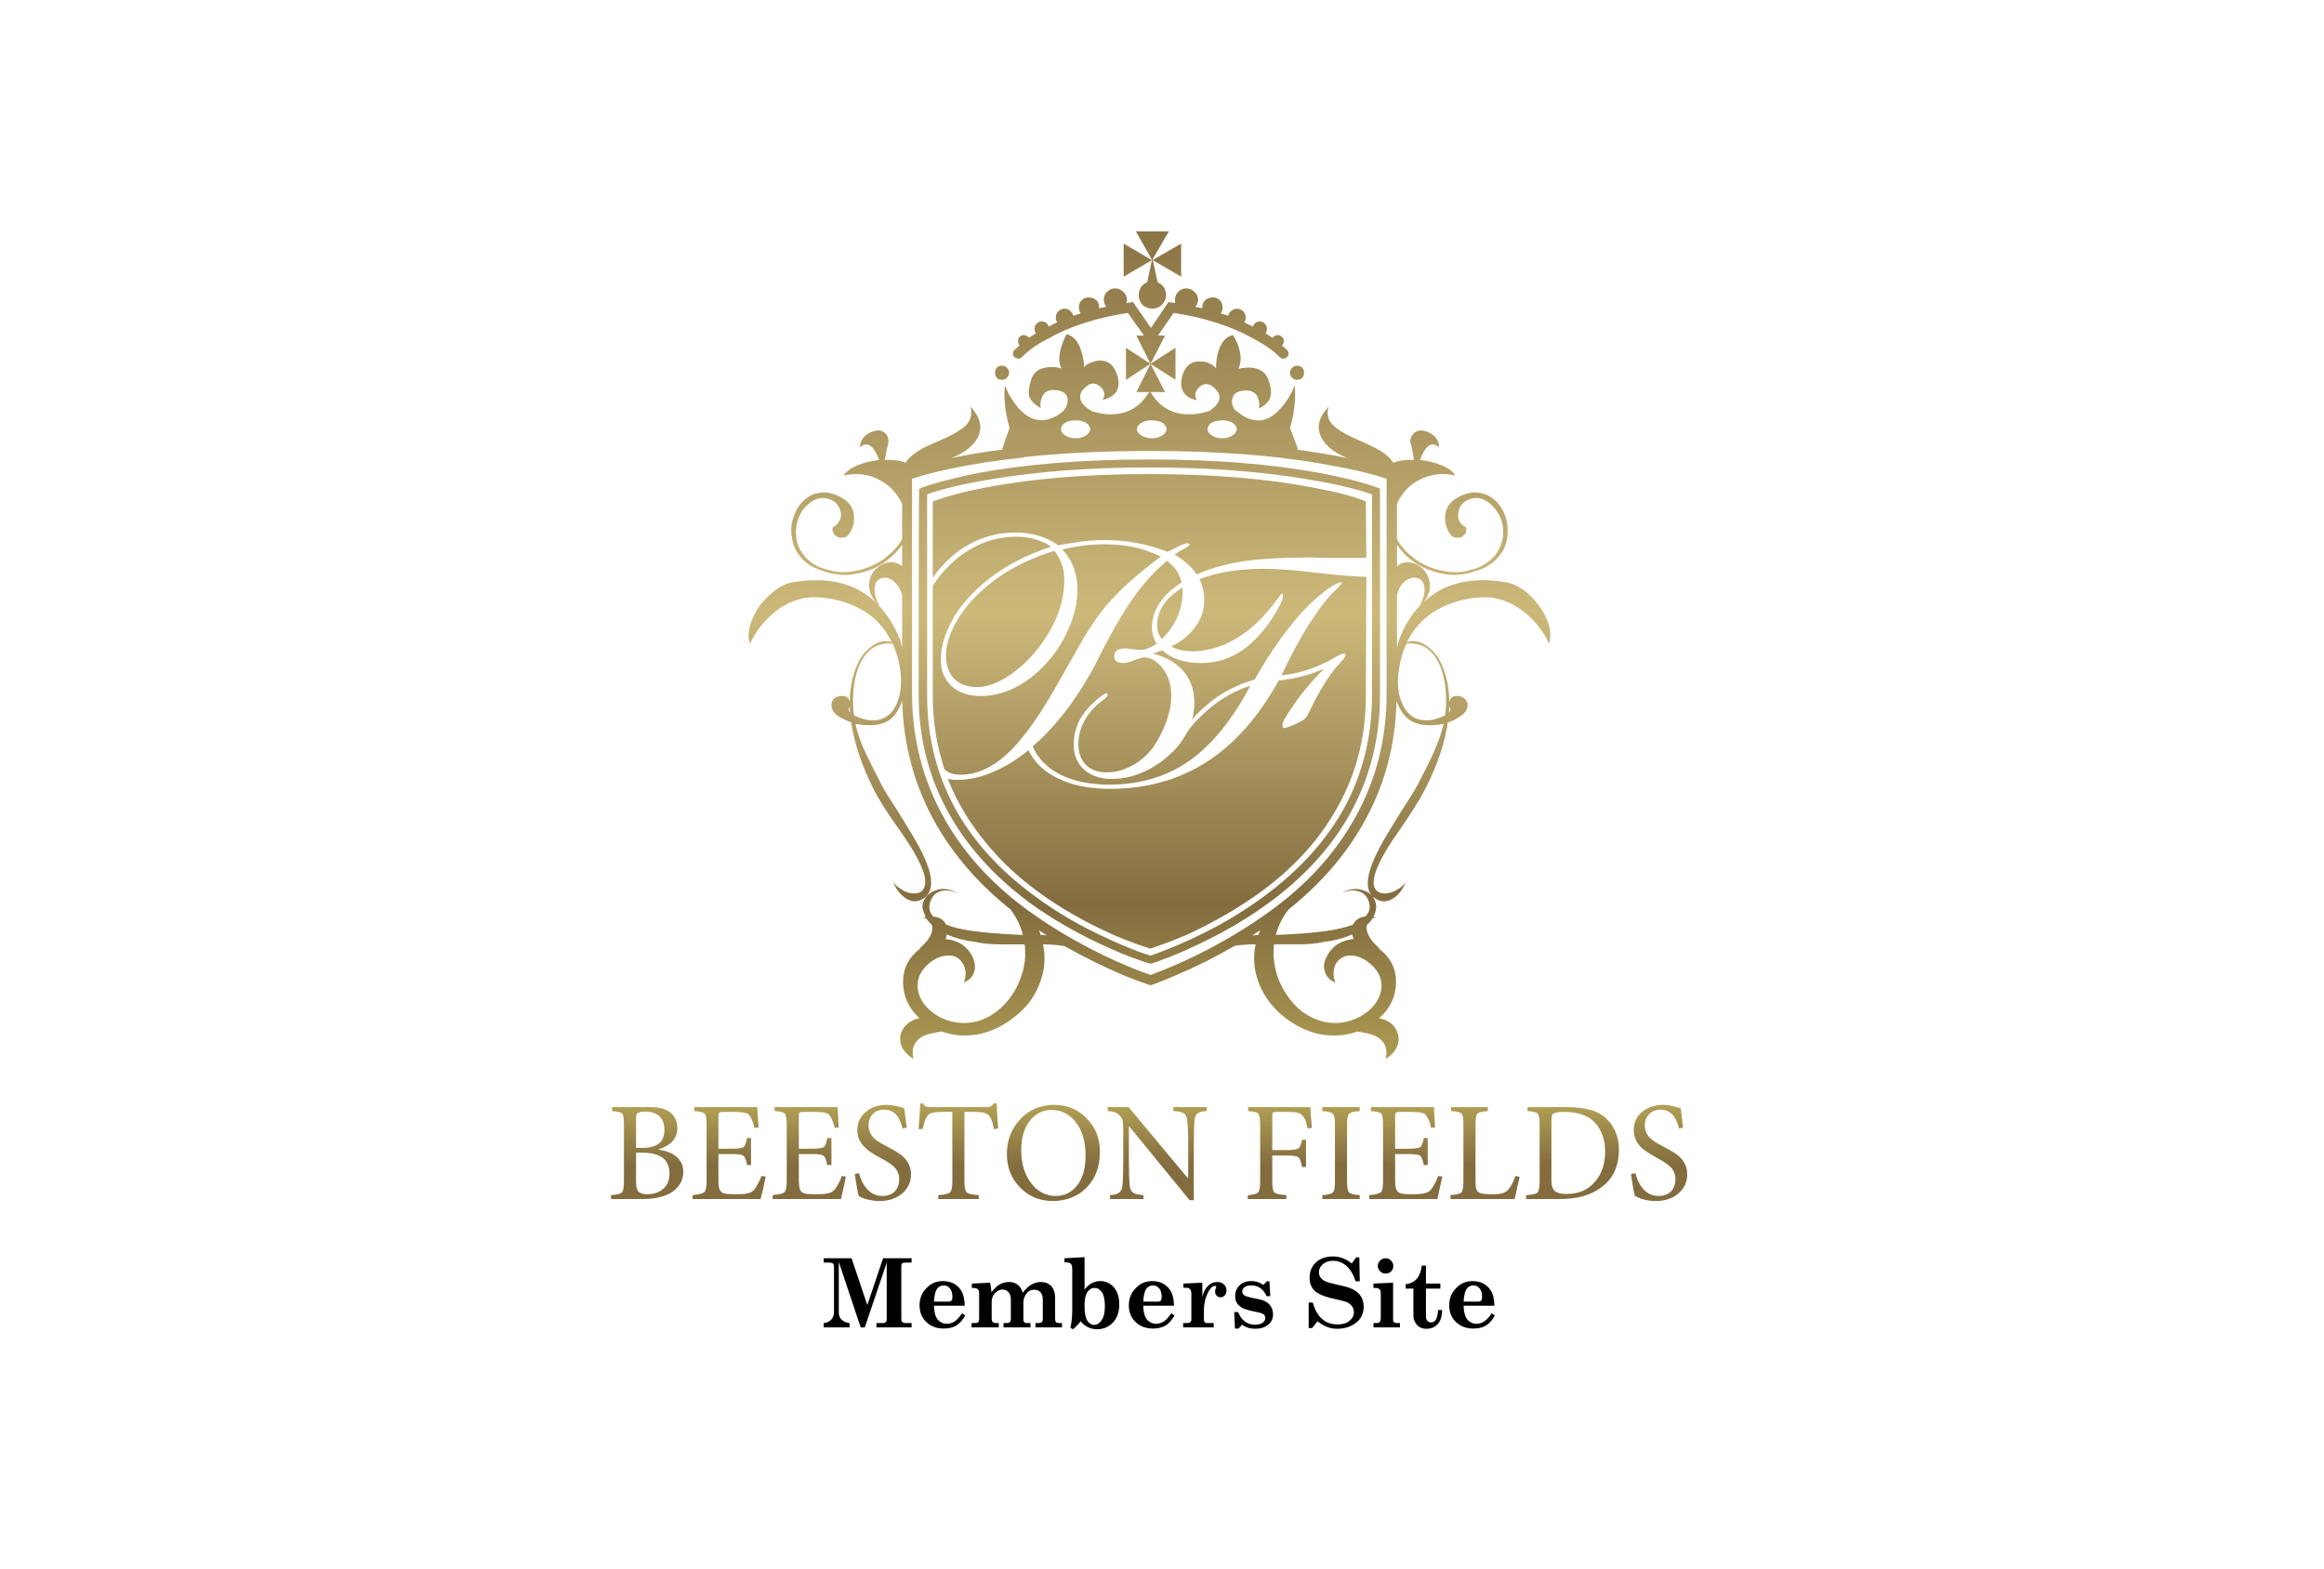 <?xml version="1.0" encoding="utf-8"?>
<!-- Generator: Adobe Illustrator 15.1.0, SVG Export Plug-In . SVG Version: 6.00 Build 0)  -->
<!DOCTYPE svg PUBLIC "-//W3C//DTD SVG 1.1//EN" "http://www.w3.org/Graphics/SVG/1.1/DTD/svg11.dtd">
<svg version="1.1" id="Layer_1" xmlns="http://www.w3.org/2000/svg" xmlns:xlink="http://www.w3.org/1999/xlink" x="0px" y="0px"
	 width="360px" height="243px" viewBox="0 0 360 243" enable-background="new 0 0 360 243" xml:space="preserve">
<symbol  id="Beeston_Fields" viewBox="0 -17.35 191.4 17.35">
	<g id="Layer_1_3_">
		
			<linearGradient id="SVGID_1_" gradientUnits="userSpaceOnUse" x1="16073.742" y1="-153.657" x2="16259.492" y2="-153.657" gradientTransform="matrix(5.383580e-006 1 -1 -0.001 -58.043 -16090.07)">
			<stop  offset="0.028" style="stop-color:#836D3F"/>
			<stop  offset="0.126" style="stop-color:#D2C464"/>
			<stop  offset="0.333" style="stop-color:#836D3F"/>
			<stop  offset="0.537" style="stop-color:#CCB97A"/>
			<stop  offset="0.831" style="stop-color:#836D3F"/>
		</linearGradient>
		<path fill-rule="evenodd" clip-rule="evenodd" fill="url(#SVGID_1_)" d="M188.75-0.45c0.433-0.1,0.933-0.233,1.5-0.4
			c0.1-0.767,0.233-1.917,0.4-3.45l-0.7-0.15c-0.267,1.034-0.6,1.784-1,2.25c-0.567,0.733-1.333,1.1-2.3,1.1
			c-0.333,0-0.65-0.05-0.95-0.15c-0.467-0.133-0.85-0.383-1.15-0.75c-0.466-0.5-0.7-1.117-0.7-1.85c0-0.867,0.283-1.6,0.85-2.2
			c0.233-0.233,0.566-0.5,1-0.8c0.367-0.233,0.816-0.483,1.35-0.75c1.4-0.733,2.367-1.333,2.9-1.8c0.966-0.9,1.45-1.967,1.45-3.2
			c0-1.367-0.517-2.5-1.55-3.4s-2.383-1.35-4.05-1.35c-0.033,0-0.066,0-0.1,0c-0.733,0-1.517,0.117-2.35,0.35
			c-0.267,0.1-0.517,0.2-0.75,0.3c-0.067,0.034-0.233,0.117-0.5,0.25c-0.133,0.333-0.333,1.4-0.6,3.2
			c-0.033,0.2-0.067,0.433-0.1,0.7l0.8,0.15c0.233-1.033,0.633-1.9,1.2-2.6c0.633-0.8,1.4-1.267,2.3-1.4
			c0.2-0.033,0.4-0.05,0.6-0.05c0.934,0,1.667,0.267,2.2,0.8s0.8,1.267,0.8,2.2c0,0.867-0.3,1.6-0.9,2.2
			c-0.467,0.433-1.25,0.95-2.35,1.55c-0.133,0.067-0.25,0.133-0.35,0.2c-1.1,0.633-1.883,1.15-2.35,1.55
			c-0.967,0.9-1.45,1.967-1.45,3.2c0,1.267,0.45,2.317,1.35,3.15c0.7,0.6,1.517,1,2.45,1.2c0.433,0.1,0.9,0.15,1.4,0.15
			S188.15-0.317,188.75-0.45z M178.65-5.05c0.4-0.967,0.6-2.017,0.6-3.15c0-1.466-0.267-2.783-0.8-3.95
			c-0.534-1.1-1.3-2.017-2.3-2.75c-0.933-0.7-2.033-1.233-3.3-1.6c-1.2-0.333-2.583-0.5-4.15-0.5h-5.95v0.7
			c1.1,0.066,1.767,0.216,2,0.45c0.267,0.267,0.4,0.934,0.4,2v10.1c0,1.067-0.117,1.717-0.35,1.95
			c-0.233,0.233-0.833,0.383-1.8,0.45v0.7h7.05c1.6,0,2.983-0.167,4.15-0.5c1.2-0.333,2.167-0.883,2.9-1.65
			C177.767-3.433,178.283-4.183,178.65-5.05z M173.85-2.5c-1.133,0.667-2.567,1-4.3,1c-1.033,0-1.683-0.1-1.95-0.3
			c-0.133-0.067-0.217-0.2-0.25-0.4c-0.067-0.2-0.1-0.55-0.1-1.05V-13.7c0-0.933,0.217-1.566,0.65-1.9c0.4-0.333,1.083-0.5,2.05-0.5
			c2.2,0,3.917,0.767,5.15,2.3c1.133,1.367,1.7,3.117,1.7,5.25c0,1.333-0.25,2.517-0.75,3.55C175.55-3.9,174.817-3.067,173.85-2.5z
			 M102.45-2.9c-0.067,0.566-0.267,0.95-0.6,1.15c-0.333,0.233-0.95,0.367-1.85,0.4v0.7h5.95v-0.7c-0.733-0.033-1.25-0.15-1.55-0.35
			c-0.333-0.233-0.533-0.617-0.6-1.15c-0.1-0.767-0.15-2.183-0.15-4.25v-10.1h-0.75L92.15-4.05H92.1v-6.3
			c0-1.8,0.05-3.217,0.15-4.25c0.067-0.633,0.283-1.066,0.65-1.3c0.3-0.2,0.9-0.333,1.8-0.4V-17h-5.95v0.7
			c0.733,0.033,1.25,0.167,1.55,0.4c0.367,0.233,0.583,0.65,0.65,1.25c0.1,1,0.15,2.433,0.15,4.3v5.55c0,0.9-0.033,1.466-0.1,1.7
			c-0.033,0.267-0.167,0.533-0.4,0.8c-0.267,0.333-0.567,0.566-0.9,0.7c-0.3,0.133-0.75,0.217-1.35,0.25v0.7h3.7l10.5-12.6h0.1v6.15
			C102.65-5.1,102.583-3.7,102.45-2.9z M124.65-4.35l-0.75-0.1c-0.133,0.534-0.233,0.934-0.3,1.2c-0.1,0.3-0.233,0.567-0.4,0.8
			c-0.233,0.367-0.534,0.617-0.9,0.75s-1.017,0.2-1.95,0.2h-1.95c-0.367,0-0.6-0.05-0.7-0.15c-0.067-0.067-0.1-0.283-0.1-0.65v-6
			h2.6c1.1,0,1.8,0.117,2.1,0.35c0.233,0.167,0.434,0.667,0.6,1.5h0.7v-4.85h-0.7c-0.167,0.9-0.367,1.466-0.6,1.7
			c-0.3,0.233-1,0.35-2.1,0.35h-2.6v-4.55c0-1.1,0.117-1.767,0.35-2c0.267-0.267,0.983-0.434,2.15-0.5V-17h-6.85v0.7
			c1,0.066,1.617,0.233,1.85,0.5c0.233,0.233,0.35,0.9,0.35,2v10c0,1.066-0.117,1.733-0.35,2c-0.2,0.233-0.8,0.383-1.8,0.45v0.7
			h11.1C124.4-1.317,124.483-2.55,124.65-4.35z M133.15-0.65v-0.7c-1.033-0.066-1.667-0.233-1.9-0.5
			c-0.233-0.233-0.35-0.883-0.35-1.95v-10.05c0-1.066,0.117-1.717,0.35-1.95c0.233-0.267,0.867-0.434,1.9-0.5V-17h-6.65v0.7
			c1.033,0.066,1.667,0.233,1.9,0.5c0.233,0.233,0.35,0.883,0.35,1.95V-3.8c0,1.066-0.117,1.716-0.35,1.95
			c-0.233,0.267-0.867,0.434-1.9,0.5v0.7H133.15z M146.35-0.65c0-0.233,0.033-0.75,0.1-1.55l0.1-2.05l-0.7-0.1
			c-0.1,0.5-0.217,0.917-0.35,1.25c-0.133,0.3-0.283,0.583-0.45,0.85c-0.167,0.3-0.466,0.5-0.9,0.6c-0.4,0.1-1.05,0.15-1.95,0.15
			h-1.9c-0.4,0-0.633-0.05-0.7-0.15c-0.1-0.067-0.15-0.283-0.15-0.65v-5.75h2.35c1.133,0,1.85,0.1,2.15,0.3
			c0.233,0.2,0.433,0.733,0.6,1.6h0.7v-4.8h-0.7c-0.167,0.9-0.383,1.45-0.65,1.65c-0.267,0.2-0.95,0.3-2.05,0.3h-2.4v-4.75
			c0-0.6,0.05-1.05,0.15-1.35c0.1-0.333,0.25-0.566,0.45-0.7c0.233-0.167,0.583-0.267,1.05-0.3c0.267-0.033,0.8-0.05,1.6-0.05
			c0.933,0,1.617,0.066,2.05,0.2c0.467,0.1,0.833,0.317,1.1,0.65c0.2,0.267,0.417,0.617,0.65,1.05c0.233,0.4,0.433,0.85,0.6,1.35
			l0.75-0.1c-0.1-0.5-0.25-1.167-0.45-2c-0.2-0.967-0.35-1.633-0.45-2h-12.1v0.7c1.133,0.1,1.833,0.283,2.1,0.55
			c0.233,0.233,0.35,0.867,0.35,1.9v10c0,1.1-0.1,1.783-0.3,2.05c-0.233,0.233-0.85,0.383-1.85,0.45v0.7H146.35z M154.1-1.8
			c-0.233-0.233-0.35-0.883-0.35-1.95v-9.95c0-0.667,0.033-1.15,0.1-1.45c0.1-0.3,0.25-0.517,0.45-0.65
			c0.233-0.133,0.567-0.233,1-0.3c0.367-0.033,0.85-0.05,1.45-0.05c0.733,0,1.3,0.05,1.7,0.15c0.466,0.133,0.833,0.35,1.1,0.65
			c0.5,0.567,0.934,1.383,1.3,2.45l0.75-0.15c-0.1-0.434-0.25-1.083-0.45-1.95c-0.2-0.967-0.35-1.633-0.45-2h-11.4v0.7
			c1.067,0.066,1.717,0.233,1.95,0.5c0.233,0.267,0.35,0.933,0.35,2v10.05c0,1.067-0.117,1.717-0.35,1.95
			c-0.2,0.233-0.817,0.383-1.85,0.45v0.7h6.55v-0.7C154.95-1.417,154.333-1.567,154.1-1.8z M82.6-3.25c-1.1,1.4-2.533,2.1-4.3,2.1
			c-1.466,0-2.7-0.6-3.7-1.8c-1.1-1.3-1.65-3.083-1.65-5.35c0-2.367,0.583-4.317,1.75-5.85c1.167-1.533,2.633-2.3,4.4-2.3
			c1.5,0,2.733,0.583,3.7,1.75c1.067,1.3,1.6,3.1,1.6,5.4C84.4-6.733,83.8-4.717,82.6-3.25z M86.95-8.6
			c0-2.667-0.817-4.816-2.45-6.45c-1.567-1.534-3.55-2.3-5.95-2.3c-2.267,0-4.183,0.783-5.75,2.35c-1.6,1.6-2.4,3.6-2.4,6
			c0,2.367,0.75,4.383,2.25,6.05c1.6,1.8,3.667,2.7,6.2,2.7c2.233,0,4.117-0.767,5.65-2.3C86.133-4.15,86.95-6.167,86.95-8.6z
			 M26-0.65c0-0.233,0.033-0.75,0.1-1.55l0.15-2.05l-0.75-0.1c-0.1,0.5-0.217,0.917-0.35,1.25c-0.133,0.3-0.283,0.583-0.45,0.85
			c-0.167,0.3-0.467,0.5-0.9,0.6c-0.4,0.1-1.05,0.15-1.95,0.15h-1.9c-0.4,0-0.633-0.05-0.7-0.15c-0.1-0.067-0.15-0.283-0.15-0.65
			v-5.75h2.4c1.1,0,1.8,0.1,2.1,0.3c0.233,0.2,0.433,0.733,0.6,1.6h0.7v-4.8h-0.7c-0.167,0.9-0.383,1.45-0.65,1.65
			C23.283-9.1,22.6-9,21.5-9h-2.4v-4.75c0-0.6,0.05-1.05,0.15-1.35c0.1-0.333,0.25-0.566,0.45-0.7c0.233-0.167,0.583-0.267,1.05-0.3
			c0.267-0.033,0.8-0.05,1.6-0.05c0.933,0,1.617,0.066,2.05,0.2c0.467,0.1,0.833,0.317,1.1,0.65c0.2,0.267,0.417,0.617,0.65,1.05
			c0.233,0.4,0.434,0.85,0.6,1.35L27.5-13c-0.1-0.533-0.233-1.2-0.4-2c-0.233-0.967-0.4-1.633-0.5-2H14.5v0.7
			c1.133,0.1,1.833,0.283,2.1,0.55c0.267,0.233,0.4,0.867,0.4,1.9v10c0,1.1-0.117,1.783-0.35,2.05
			c-0.233,0.233-0.85,0.383-1.85,0.45v0.7H26z M41.05-12.9l0.7-0.1c-0.067-0.5-0.2-1.167-0.4-2c-0.2-0.967-0.35-1.633-0.45-2H28.75
			v0.7c1.167,0.1,1.867,0.283,2.1,0.55c0.267,0.233,0.4,0.867,0.4,1.9v10c0,1.1-0.117,1.783-0.35,2.05
			c-0.2,0.233-0.8,0.383-1.8,0.45v0.7h11.2c0-0.267,0.034-0.783,0.1-1.55c0-0.466,0.033-1.15,0.1-2.05l-0.7-0.1
			c-0.133,0.5-0.267,0.917-0.4,1.25c-0.1,0.3-0.25,0.583-0.45,0.85c-0.167,0.3-0.45,0.5-0.85,0.6S37.05-1.5,36.15-1.5H34.2
			c-0.367,0-0.6-0.05-0.7-0.15c-0.067-0.067-0.1-0.283-0.1-0.65v-5.75h2.35c1.133,0,1.833,0.1,2.1,0.3s0.467,0.733,0.6,1.6h0.75
			v-4.8h-0.75c-0.167,0.9-0.383,1.45-0.65,1.65c-0.267,0.2-0.933,0.3-2,0.3h-2.4v-4.75c0-0.6,0.05-1.05,0.15-1.35
			c0.067-0.333,0.217-0.566,0.45-0.7c0.2-0.167,0.533-0.267,1-0.3c0.3-0.033,0.833-0.05,1.6-0.05c0.967,0,1.667,0.066,2.1,0.2
			c0.433,0.1,0.8,0.317,1.1,0.65c0.2,0.267,0.417,0.617,0.65,1.05C40.683-13.85,40.883-13.4,41.05-12.9z M52.6-4.3l-0.75-0.15
			c-0.267,1.034-0.583,1.784-0.95,2.25c-0.566,0.733-1.333,1.1-2.3,1.1c-0.934,0-1.65-0.3-2.15-0.9c-0.434-0.5-0.65-1.117-0.65-1.85
			c0-0.867,0.284-1.6,0.85-2.2C47.083-6.517,47.867-7.033,49-7.6c1.4-0.733,2.367-1.333,2.9-1.8c0.967-0.9,1.45-1.967,1.45-3.2
			c0-1.367-0.517-2.5-1.55-3.4c-1.066-0.9-2.417-1.35-4.05-1.35c-0.767,0-1.583,0.117-2.45,0.35c-0.267,0.1-0.533,0.2-0.8,0.3
			c-0.033,0.034-0.183,0.117-0.45,0.25c-0.133,0.367-0.367,1.667-0.7,3.9l0.75,0.15c0.267-1.033,0.683-1.9,1.25-2.6
			c0.767-0.967,1.733-1.45,2.9-1.45c0.933,0,1.667,0.267,2.2,0.8c0.533,0.533,0.8,1.267,0.8,2.2c0,0.867-0.317,1.6-0.95,2.2
			c-0.433,0.433-1.216,0.95-2.35,1.55c-1.3,0.7-2.184,1.284-2.65,1.75c-1,0.9-1.5,1.967-1.5,3.2c0,1.267,0.467,2.317,1.4,3.15
			c0.966,0.9,2.233,1.35,3.8,1.35c0.9,0,1.95-0.2,3.15-0.6C52.183-1.117,52.333-2.267,52.6-4.3z M68.1-4.55
			c-0.2,1.066-0.45,1.816-0.75,2.25C67.117-2,66.833-1.8,66.5-1.7c-0.367,0.133-1,0.2-1.9,0.2h-1.75v-12.4c0-1,0.133-1.633,0.4-1.9
			c0.267-0.267,0.983-0.434,2.15-0.5V-17h-7.2v0.7c1.133,0.066,1.833,0.233,2.1,0.5c0.267,0.267,0.4,0.9,0.4,1.9v12.4h-1.55
			c-1,0-1.717-0.067-2.15-0.2c-0.333-0.1-0.6-0.3-0.8-0.6c-0.133-0.167-0.267-0.45-0.4-0.85c-0.066-0.267-0.2-0.733-0.4-1.4h-0.7
			C54.867-2.617,54.967-1.1,55,0h0.5c0.167-0.3,0.35-0.483,0.55-0.55c0.167-0.067,0.434-0.1,0.8-0.1h9.95
			c0.333,0,0.583,0.05,0.75,0.15c0.133,0.067,0.3,0.233,0.5,0.5h0.55c0.033-1.433,0.117-2.917,0.25-4.45L68.1-4.55z M11.8-4.35
			c0-1.066-0.383-1.95-1.15-2.65c-0.566-0.5-1.3-0.883-2.2-1.15V-8.2c1.333-0.2,2.367-0.6,3.1-1.2c0.867-0.667,1.3-1.6,1.3-2.8
			c0-0.833-0.217-1.566-0.65-2.2c-0.4-0.633-0.983-1.167-1.75-1.6c-1.233-0.667-2.867-1-4.9-1H0v0.7
			c1.067,0.066,1.717,0.233,1.95,0.5c0.233,0.233,0.35,0.867,0.35,1.9v10.15C2.3-2.683,2.2-2.033,2-1.8
			C1.8-1.567,1.2-1.417,0.2-1.35v0.7h6.45c0.9,0,1.667-0.067,2.3-0.2C9.517-0.983,10-1.2,10.4-1.5c0.434-0.3,0.783-0.717,1.05-1.25
			C11.683-3.25,11.8-3.783,11.8-4.35z M5.3-1.5C5.067-1.567,4.883-1.633,4.75-1.7C4.617-1.767,4.533-1.9,4.5-2.1
			C4.467-2.267,4.45-2.55,4.45-2.95V-7.9H5.6c1.367,0,2.367,0.283,3,0.85c0.6,0.5,0.9,1.3,0.9,2.4c0,0.933-0.25,1.683-0.75,2.25
			c-0.6,0.633-1.467,0.95-2.6,0.95C5.85-1.45,5.567-1.467,5.3-1.5z M4.45-8.75v-5.1c0-0.9,0.133-1.5,0.4-1.8
			c0.3-0.333,0.85-0.5,1.65-0.5c1.133,0.033,2.033,0.333,2.7,0.9c0.8,0.633,1.2,1.567,1.2,2.8c0,2.467-1.617,3.7-4.85,3.7H4.45z"/>
	</g>
</symbol>
<symbol  id="Emblem" viewBox="0.012 -87.8 85.057 87.8">
	<g id="Layer_1_2_">
		
			<linearGradient id="SVGID_2_" gradientUnits="userSpaceOnUse" x1="15968.094" y1="-100.487" x2="16119.844" y2="-100.487" gradientTransform="matrix(6.589786e-006 1 -1 -0.001 -58.053 -16090.07)">
			<stop  offset="0.028" style="stop-color:#836D3F"/>
			<stop  offset="0.126" style="stop-color:#D2C464"/>
			<stop  offset="0.333" style="stop-color:#836D3F"/>
			<stop  offset="0.537" style="stop-color:#CCB97A"/>
			<stop  offset="0.831" style="stop-color:#836D3F"/>
		</linearGradient>
		<path fill-rule="evenodd" clip-rule="evenodd" fill="url(#SVGID_2_)" d="M83.85-39.7c1.066-1.433,1.433-2.783,1.1-4.05
			c-0.6,1.267-1.4,2.317-2.4,3.15c-0.966,0.833-2.033,1.383-3.2,1.65c-0.533,0.133-1.184,0.167-1.95,0.1
			c-0.9-0.066-1.783-0.25-2.65-0.55c-2.267-0.767-3.9-2.167-4.9-4.2c0.667,0.267,1.383,0.133,2.15-0.4
			c0.633-0.467,1.133-1.083,1.5-1.85c0.567-1.267,0.85-2.633,0.85-4.1c0.033,0.267,0.15,0.45,0.35,0.55
			c0.167,0.1,0.383,0.133,0.65,0.1c0.233-0.034,0.433-0.117,0.6-0.25c0.2-0.167,0.316-0.367,0.35-0.6
			c0.034-0.567-0.283-1.033-0.95-1.4c-0.4-0.267-0.783-0.45-1.15-0.55c-0.333-2.233-1.133-4.583-2.4-7.05
			c-0.566-1.133-1.517-2.65-2.85-4.55c-1.133-1.6-1.917-2.966-2.35-4.1c-0.3-0.833-0.35-1.467-0.15-1.9
			c0.2-0.367,0.55-0.55,1.05-0.55c0.467,0,0.933,0.15,1.4,0.45c0.467,0.267,0.75,0.566,0.85,0.9c-0.167-0.633-0.517-1.184-1.05-1.65
			c-0.633-0.534-1.267-0.667-1.9-0.4c-0.2,0.1-0.383,0.217-0.55,0.35c0.233-0.333,0.35-0.7,0.35-1.1
			c-0.033-0.367-0.133-0.716-0.3-1.05c0.162-0.032,0.278-0.049,0.35-0.05c-0.168-0.001-0.318-0.035-0.45-0.1
			c-0.133-0.233-0.333-0.467-0.6-0.7c-0.067-0.3-0.017-0.633,0.15-1c0.167-0.4,0.467-0.8,0.9-1.2c0.133-0.1,0.233-0.217,0.3-0.35
			c1.2-0.934,1.783-2.133,1.75-3.6c-0.034-1.467-0.633-2.717-1.8-3.75c0.467-0.067,0.9-0.25,1.3-0.55c0.333-0.3,0.566-0.667,0.7-1.1
			c0.133-0.467,0.1-0.917-0.1-1.35c-0.2-0.5-0.6-0.933-1.2-1.3c0.167,0.7,0.083,1.283-0.25,1.75c-0.333,0.433-0.817,0.733-1.45,0.9
			c-0.566,0.133-1,0.217-1.3,0.25c-1.3-0.467-2.684-0.55-4.15-0.25c-1.367,0.333-2.617,0.967-3.75,1.9s-1.967,2.05-2.5,3.35
			c-0.567,1.4-0.7,2.816-0.4,4.25c-0.8,0-1.533-0.05-2.2-0.15c-2.067-1.2-4.167-2.25-6.3-3.15c-0.7-0.3-1.35-0.566-1.95-0.8
			L42.65-80c-0.7,0.233-1.6,0.567-2.7,1c-2.2,0.933-4.333,1.983-6.4,3.15c-0.7,0.133-1.466,0.2-2.3,0.2
			c0.3-1.434,0.167-2.85-0.4-4.25c-0.5-1.3-1.333-2.417-2.5-3.35c-1.133-0.933-2.383-1.567-3.75-1.9c-1.434-0.3-2.8-0.217-4.1,0.25
			c-0.3-0.033-0.733-0.117-1.3-0.25c-0.667-0.167-1.15-0.467-1.45-0.9c-0.333-0.467-0.417-1.05-0.25-1.75
			c-0.6,0.367-1.017,0.8-1.25,1.3c-0.167,0.433-0.2,0.883-0.1,1.35c0.133,0.433,0.383,0.8,0.75,1.1c0.367,0.3,0.783,0.483,1.25,0.55
			c-1.133,1.033-1.717,2.283-1.75,3.75s0.55,2.667,1.75,3.6c0.067,0.133,0.167,0.25,0.3,0.35c0.433,0.4,0.733,0.8,0.9,1.2
			c0.167,0.367,0.2,0.7,0.1,1c-0.233,0.233-0.434,0.467-0.6,0.7c-0.131,0.065-0.265,0.099-0.4,0.1
			c0.072,0.001,0.188,0.018,0.35,0.05c-0.167,0.333-0.283,0.683-0.35,1.05c0,0.4,0.133,0.767,0.4,1.1
			c0.233,0.3,0.55,0.517,0.95,0.65c0.367,0.167,0.767,0.217,1.2,0.15c0.433-0.034,0.817-0.184,1.15-0.45
			c-0.433,0.267-0.933,0.367-1.5,0.3c-0.566-0.1-0.967-0.367-1.2-0.8c-0.4-0.767-0.35-1.417,0.15-1.95
			c0.667-0.066,1.117-0.35,1.35-0.85c0.9-0.367,2.167-0.633,3.8-0.8c1.2-0.133,2.65-0.233,4.35-0.3
			c-0.233,0.967-0.667,1.867-1.3,2.7c-3.3,2.633-5.917,5.617-7.85,8.95c-2.3,4-3.517,8.4-3.65,13.2c-0.267-0.8-0.65-1.434-1.15-1.9
			c-0.6-0.466-1.35-0.7-2.25-0.7c-0.6,0-1.117,0.05-1.55,0.15c0.2-1,0.583-2.083,1.15-3.25c0.2-0.433,0.733-1.5,1.6-3.2
			c0.233-0.466,0.85-1.466,1.85-3c1-1.6,1.733-2.833,2.2-3.7c1.6-3.033,1.633-4.883,0.1-5.55c-0.6-0.267-1.217-0.133-1.85,0.4
			c-0.566,0.5-0.917,1.05-1.05,1.65c0.1-0.333,0.383-0.633,0.85-0.9c0.433-0.3,0.883-0.45,1.35-0.45c0.534,0,0.883,0.183,1.05,0.55
			c0.233,0.434,0.2,1.067-0.1,1.9c-0.433,1.133-1.217,2.5-2.35,4.1c-1.367,1.9-2.333,3.417-2.9,4.55
			c-1.233,2.467-2.017,4.816-2.35,7.05c-0.367,0.133-0.767,0.317-1.2,0.55c-0.633,0.367-0.934,0.833-0.9,1.4
			c0.034,0.233,0.133,0.433,0.3,0.6c0.2,0.133,0.417,0.216,0.65,0.25c0.233,0.033,0.45,0,0.65-0.1c0.2-0.1,0.317-0.283,0.35-0.55
			c0,1.5,0.283,2.867,0.85,4.1c0.333,0.767,0.833,1.383,1.5,1.85c0.733,0.533,1.433,0.667,2.1,0.4
			c-0.967,2.033-2.583,3.434-4.85,4.2c-0.867,0.3-1.75,0.483-2.65,0.55c-0.8,0.067-1.467,0.033-2-0.1
			c-1.167-0.267-2.217-0.816-3.15-1.65c-1-0.833-1.8-1.883-2.4-3.15c-0.2,0.633-0.183,1.317,0.05,2.05c0.2,0.667,0.533,1.333,1,2
			c0.466,0.6,1,1.133,1.6,1.6c0.6,0.434,1.184,0.717,1.75,0.85C7.217-36.783,9.5-37,11.4-37.9c1.967-0.967,3.483-2.667,4.55-5.1
			c0.133-0.3,0.25-0.683,0.35-1.15v5.55c-0.2,0.7-0.533,1.217-1,1.55c-0.4,0.3-0.8,0.383-1.2,0.25s-0.633-0.434-0.7-0.9
			c-0.1-0.566,0.067-1.25,0.5-2.05c-0.667,0.6-1.033,1.25-1.1,1.95c-0.066,0.633,0.1,1.216,0.5,1.75c0.4,0.466,0.867,0.767,1.4,0.9
			c0.6,0.133,1.133,0,1.6-0.4v2.3c-0.367-0.533-0.816-1.017-1.35-1.45c-0.5-0.433-1.05-0.783-1.65-1.05
			c-0.667-0.3-1.35-0.5-2.05-0.6c-0.7-0.133-1.4-0.133-2.1,0c-0.333,0.033-0.667,0.117-1,0.25c-0.367,0.1-0.7,0.217-1,0.35
			c-0.7,0.3-1.267,0.733-1.7,1.3c-0.467,0.567-0.75,1.233-0.85,2c-0.133,0.767-0.067,1.5,0.2,2.2c0.267,0.8,0.684,1.417,1.25,1.85
			c0.267,0.233,0.583,0.417,0.95,0.55c0.4,0.1,0.783,0.15,1.15,0.15c0.633-0.033,1.317-0.283,2.05-0.75
			c0.333-0.233,0.583-0.517,0.75-0.85c0.167-0.333,0.25-0.7,0.25-1.1s-0.067-0.767-0.2-1.1c-0.133-0.367-0.333-0.667-0.6-0.9
			c-0.566-0.2-1-0.117-1.3,0.25C9-32.017,8.933-31.867,8.9-31.7c0,0.133,0.017,0.233,0.05,0.3c0.367,0.2,0.617,0.467,0.75,0.8
			c0.133,0.3,0.15,0.617,0.05,0.95c-0.1,0.333-0.267,0.617-0.5,0.85c-0.267,0.233-0.567,0.383-0.9,0.45
			C7.65-28.183,7-28.367,6.4-28.9c-0.5-0.4-0.867-0.917-1.1-1.55c-0.233-0.6-0.316-1.25-0.25-1.95c0.067-0.667,0.3-1.267,0.7-1.8
			c0.367-0.533,0.867-0.966,1.5-1.3c0.3-0.133,0.617-0.25,0.95-0.35c0.367-0.1,0.7-0.183,1-0.25c0.667-0.1,1.333-0.083,2,0.05
			c0.667,0.1,1.316,0.3,1.95,0.6c0.633,0.267,1.2,0.633,1.7,1.1c0.533,0.434,0.983,0.934,1.35,1.5l0.1,0.2v3.75
			c-0.566,1.167-1.383,2.017-2.45,2.55c-1.133,0.6-2.383,0.75-3.75,0.45c0.267,0.433,0.767,0.8,1.5,1.1
			c0.667,0.267,1.417,0.45,2.25,0.55c-0.233,0.667-0.5,1.133-0.8,1.4c-0.4,0.333-0.8,0.317-1.2-0.05c-0.033,0.367,0.1,0.733,0.4,1.1
			c0.3,0.3,0.65,0.5,1.05,0.6c0.4,0.133,0.75,0.1,1.05-0.1c0.333-0.2,0.5-0.55,0.5-1.05c-0.1-0.367-0.233-1-0.4-1.9
			c0.933,0.033,1.667-0.067,2.2-0.3c0.333,0.533,0.95,1.05,1.85,1.55c0.533,0.267,1.383,0.65,2.55,1.15
			c0.967,0.467,1.65,0.9,2.05,1.3c0.5,0.566,0.65,1.216,0.45,1.95c1.1-1.167,1.333-2.3,0.7-3.4c-0.5-0.833-1.4-1.517-2.7-2.05
			c1.7,0.367,3.517,0.667,5.45,0.9l-0.1,0.05l0.8,2.25c-0.133,0.4-0.25,0.883-0.35,1.45c-0.2,1.133-0.25,2.15-0.15,3.05l0.35-0.8
			c0.333-0.6,0.684-1.117,1.05-1.55c1.233-1.4,2.566-1.7,4-0.9h0.05c0.267,0.167,0.517,0.35,0.75,0.55
			c0.367,0.433,0.517,0.883,0.45,1.35c-0.1,0.5-0.5,0.784-1.2,0.85c-0.833,0.1-1.35-0.183-1.55-0.85
			c-0.133-0.333-0.167-0.683-0.1-1.05c-0.633,0.367-1.033,0.767-1.2,1.2c-0.133,0.5-0.05,1.167,0.25,2
			c0.3,0.7,0.917,1.083,1.85,1.15c0.467,0.033,0.9-0.017,1.3-0.15c-0.3,0.6-0.3,1.383,0,2.35c0.1,0.3,0.216,0.6,0.35,0.9l0.2,0.4
			c0.767-0.2,1.3-0.85,1.6-1.95c0.167-0.566,0.25-1.1,0.25-1.6c0.066,0.167,0.25,0.317,0.55,0.45c0.333,0.167,0.684,0.267,1.05,0.3
			c0.933,0.034,1.566-0.466,1.9-1.5c0.333-1,0.167-1.75-0.5-2.25c-0.2-0.133-0.434-0.25-0.7-0.35l-0.35-0.05
			c0.167,0.2,0.233,0.434,0.2,0.7c-0.067,0.267-0.2,0.483-0.4,0.65c-0.2,0.2-0.434,0.317-0.7,0.35c-0.3,0.033-0.566-0.067-0.8-0.3
			c-0.633-0.5-0.817-1.033-0.55-1.6c0.2-0.367,0.567-0.7,1.1-1l0.05-0.05l0.65-0.15c0.533-0.133,1.066-0.183,1.6-0.15
			c1.633,0.066,2.9,0.85,3.8,2.35h-1.35l1.5,3l1.55-3h-1.55c0.9-1.5,2.167-2.284,3.8-2.35c0.833-0.033,1.583,0.066,2.25,0.3
			l0.2,0.05c0.5,0.333,0.833,0.683,1,1.05c0.2,0.5,0,1-0.6,1.5c-0.233,0.2-0.5,0.3-0.8,0.3c-0.267-0.033-0.5-0.15-0.7-0.35
			c-0.2-0.2-0.333-0.417-0.4-0.65c-0.033-0.267,0.033-0.5,0.2-0.7c-0.367,0.033-0.717,0.167-1.05,0.4c-0.633,0.5-0.8,1.25-0.5,2.25
			c0.333,1.033,0.967,1.517,1.9,1.45c0.367,0,0.716-0.083,1.05-0.25c0.3-0.167,0.5-0.333,0.6-0.5c0,0.533,0.066,1.083,0.2,1.65
			c0.3,1.1,0.833,1.733,1.6,1.9l0.2-0.35c0.167-0.3,0.3-0.6,0.4-0.9c0.3-0.967,0.283-1.75-0.05-2.35l0.4,0.1
			c0.333,0.033,0.633,0.05,0.9,0.05c0.933-0.066,1.55-0.45,1.85-1.15c0.333-0.833,0.417-1.5,0.25-2
			c-0.133-0.467-0.533-0.867-1.2-1.2c0.067,0.333,0.05,0.667-0.05,1c-0.2,0.7-0.733,1-1.6,0.9c-0.667-0.067-1.05-0.333-1.15-0.8
			c-0.133-0.433-0.033-0.867,0.3-1.3h0.05c1.667-1.433,3.2-1.417,4.6,0.05c0.7,0.733,1.25,1.6,1.65,2.6
			c0.1-0.9,0.05-1.917-0.15-3.05c-0.1-0.567-0.216-1.05-0.35-1.45l0.85-2.25l-0.15-0.05c1.967-0.267,3.767-0.567,5.4-0.9
			c-1.3,0.5-2.2,1.183-2.7,2.05c-0.633,1.1-0.4,2.233,0.7,3.4c-0.233-0.733-0.083-1.383,0.45-1.95c0.4-0.4,1.083-0.833,2.05-1.3
			c0.567-0.233,1.4-0.617,2.5-1.15c0.934-0.5,1.55-1.017,1.85-1.55c0.567,0.233,1.3,0.333,2.2,0.3c-0.133,0.933-0.267,1.567-0.4,1.9
			c0.033,0.5,0.216,0.85,0.55,1.05c0.3,0.2,0.65,0.233,1.05,0.1c0.4-0.1,0.75-0.3,1.05-0.6c0.3-0.367,0.433-0.733,0.4-1.1
			c-0.433,0.367-0.833,0.383-1.2,0.05c-0.3-0.267-0.566-0.733-0.8-1.4c0.833-0.1,1.583-0.283,2.25-0.55
			c0.733-0.3,1.233-0.667,1.5-1.1c-1.367,0.3-2.633,0.15-3.8-0.45c-1.067-0.533-1.867-1.383-2.4-2.55v-3.75l0.1-0.2
			c0.333-0.566,0.767-1.066,1.3-1.5c0.533-0.467,1.1-0.833,1.7-1.1c0.633-0.3,1.283-0.5,1.95-0.6c0.7-0.133,1.383-0.15,2.05-0.05
			c0.3,0.067,0.633,0.15,1,0.25c0.333,0.1,0.633,0.217,0.9,0.35c0.633,0.333,1.15,0.767,1.55,1.3c0.367,0.534,0.6,1.133,0.7,1.8
			c0.067,0.7-0.017,1.35-0.25,1.95c-0.267,0.633-0.633,1.15-1.1,1.55c-0.3,0.233-0.583,0.4-0.85,0.5
			c-0.367,0.133-0.733,0.15-1.1,0.05c-0.333-0.066-0.633-0.217-0.9-0.45c-0.267-0.233-0.434-0.517-0.5-0.85
			c-0.1-0.333-0.1-0.65,0-0.95c0.133-0.333,0.383-0.6,0.75-0.8c0.066-0.067,0.083-0.167,0.05-0.3c0-0.167-0.05-0.316-0.15-0.45
			c-0.3-0.367-0.733-0.45-1.3-0.25c-0.267,0.233-0.467,0.533-0.6,0.9c-0.133,0.333-0.2,0.7-0.2,1.1s0.083,0.767,0.25,1.1
			c0.167,0.333,0.417,0.617,0.75,0.85c0.7,0.467,1.383,0.717,2.05,0.75c0.367,0,0.733-0.05,1.1-0.15c0.367-0.133,0.7-0.316,1-0.55
			c0.567-0.467,0.983-1.083,1.25-1.85c0.233-0.7,0.3-1.433,0.2-2.2c-0.1-0.767-0.383-1.433-0.85-2c-0.433-0.533-1-0.966-1.7-1.3
			c-0.3-0.133-0.633-0.25-1-0.35c-0.333-0.133-0.667-0.217-1-0.25c-0.7-0.133-1.417-0.133-2.15,0c-0.667,0.1-1.333,0.3-2,0.6
			c-0.6,0.267-1.167,0.617-1.7,1.05c-0.5,0.434-0.934,0.917-1.3,1.45v-2.3c0.434,0.4,0.95,0.533,1.55,0.4
			c0.566-0.133,1.033-0.434,1.4-0.9c0.4-0.534,0.583-1.117,0.55-1.75c-0.066-0.567-0.3-1.1-0.7-1.6c0.633,0.633,1.333,1.133,2.1,1.5
			c1.9,0.9,4.167,1.117,6.8,0.65c0.6-0.133,1.2-0.417,1.8-0.85C82.9-38.567,83.417-39.1,83.85-39.7z M42.65-14.05l-2.6-1.7v3.4
			L42.65-14.05l-1.5,3h0.8l-1.7,2.4c-3.333-0.5-6.2-1.434-8.6-2.8c-0.767-0.4-1.433-0.833-2-1.3c-0.433-0.367-0.65-0.567-0.65-0.6
			c-0.1-0.1-0.217-0.15-0.35-0.15c-0.167,0-0.3,0.05-0.4,0.15c-0.133,0.1-0.2,0.217-0.2,0.35c0,0.167,0.05,0.3,0.15,0.4
			c0.1,0.1,0.283,0.267,0.55,0.5c-0.1,0.133-0.15,0.283-0.15,0.45c0,0.2,0.05,0.35,0.15,0.45c0.133,0.133,0.283,0.2,0.45,0.2
			c0.133,0,0.25-0.033,0.35-0.1c0.1-0.033,0.167-0.1,0.2-0.2c0.267,0.167,0.517,0.333,0.75,0.5c-0.1,0.133-0.15,0.283-0.15,0.45
			c0,0.233,0.066,0.417,0.2,0.55c0.167,0.167,0.35,0.25,0.55,0.25c0.167,0,0.333-0.05,0.5-0.15c0.1-0.1,0.183-0.233,0.25-0.4
			c0.3,0.167,0.6,0.317,0.9,0.45c-0.1,0.133-0.15,0.3-0.15,0.5c0,0.267,0.083,0.483,0.25,0.65c0.2,0.2,0.433,0.3,0.7,0.3
			c0.233,0,0.434-0.083,0.6-0.25c0.167-0.133,0.267-0.3,0.3-0.5c0.233,0.067,0.5,0.15,0.8,0.25c-0.133,0.2-0.2,0.417-0.2,0.65
			c0,0.3,0.1,0.55,0.3,0.75C35.55-7.1,35.8-7,36.1-7c0.3,0,0.566-0.1,0.8-0.3c0.2-0.2,0.3-0.45,0.3-0.75v-0.1L37.95-8
			c-0.167,0.233-0.25,0.483-0.25,0.75c0,0.333,0.117,0.617,0.35,0.85c0.233,0.233,0.517,0.35,0.85,0.35
			c0.333,0,0.617-0.117,0.85-0.35c0.267-0.233,0.4-0.517,0.4-0.85c0-0.133-0.017-0.25-0.05-0.35l0.7,0.1l1.9-2.75l1.85,2.75l0.7-0.1
			c0,0.133,0,0.25,0,0.35c0,0.333,0.117,0.617,0.35,0.85s0.517,0.35,0.85,0.35c0.333,0,0.617-0.117,0.85-0.35
			c0.267-0.233,0.4-0.517,0.4-0.85c0-0.267-0.1-0.517-0.3-0.75l0.75-0.15v0.1c0,0.3,0.1,0.55,0.3,0.75c0.233,0.2,0.5,0.3,0.8,0.3
			S49.8-7.1,50-7.3c0.2-0.2,0.3-0.45,0.3-0.75c0-0.267-0.066-0.483-0.2-0.65c0.3-0.1,0.566-0.183,0.8-0.25
			c0.033,0.2,0.133,0.367,0.3,0.5c0.2,0.167,0.4,0.25,0.6,0.25c0.267,0,0.5-0.1,0.7-0.3c0.167-0.167,0.25-0.383,0.25-0.65
			c0-0.167-0.05-0.333-0.15-0.5c0.333-0.167,0.633-0.317,0.9-0.45c0.067,0.167,0.167,0.3,0.3,0.4c0.133,0.1,0.284,0.15,0.45,0.15
			c0.2,0,0.383-0.083,0.55-0.25c0.133-0.133,0.2-0.317,0.2-0.55c0-0.167-0.05-0.316-0.15-0.45c0.233-0.167,0.483-0.333,0.75-0.5
			c0.133,0.2,0.316,0.3,0.55,0.3c0.167,0,0.317-0.067,0.45-0.2c0.133-0.1,0.2-0.25,0.2-0.45c0-0.167-0.066-0.317-0.2-0.45
			c0.167-0.133,0.35-0.3,0.55-0.5c0.1-0.1,0.15-0.233,0.15-0.4c0-0.133-0.066-0.25-0.2-0.35c-0.1-0.1-0.217-0.15-0.35-0.15
			c-0.167,0-0.3,0.05-0.4,0.15c-0.533,0.6-1.417,1.233-2.65,1.9c-2.4,1.367-5.267,2.3-8.6,2.8l-1.65-2.4h0.75L42.65-14.05l2.65,1.7
			v-3.4L42.65-14.05z M45.9-4.8l-3,1.75l0.5-2.35c0.267-0.1,0.483-0.267,0.65-0.5c0.167-0.267,0.25-0.55,0.25-0.85
			c0-0.4-0.15-0.75-0.45-1.05c-0.267-0.267-0.6-0.4-1-0.4S42.1-8.067,41.8-7.8c-0.267,0.3-0.4,0.65-0.4,1.05
			c0,0.3,0.083,0.583,0.25,0.85c0.167,0.233,0.383,0.4,0.65,0.5l0.5,2.35l-3-1.75v3.5l3-1.75V-3l-1.7,3h3.5l-1.75-3v-0.05L45.9-1.3
			V-4.8z M48.7-21c0-0.233,0.15-0.45,0.45-0.65c0.3-0.2,0.667-0.3,1.1-0.3s0.8,0.1,1.1,0.3c0.3,0.2,0.45,0.417,0.45,0.65
			c0,0.267-0.15,0.5-0.45,0.7c-0.3,0.167-0.667,0.25-1.1,0.25s-0.8-0.083-1.1-0.25C48.85-20.5,48.7-20.733,48.7-21z M42.65-23.3
			h-0.2c-4.767,0-9.184-0.217-13.25-0.65L29.15-24H29.1c-2.833-0.3-5.417-0.7-7.75-1.2c-1.567-0.333-2.9-0.683-4-1.05V-49
			c0-5.233,1.35-10.017,4.05-14.35c2.033-3.267,4.783-6.167,8.25-8.7c2.434-1.767,5.133-3.367,8.1-4.8
			c1.733-0.833,3.367-1.517,4.9-2.05c1.467,0.533,3.067,1.217,4.8,2.05c2.9,1.434,5.566,3.033,8,4.8c3.6,2.633,6.417,5.65,8.45,9.05
			c2.533,4.2,3.8,8.833,3.8,13.9v2.5c0,12.467,0,19.25,0,20.35c-1.467,0.5-3.317,0.95-5.55,1.35c-2.367,0.467-4.95,0.833-7.75,1.1
			C50.7-23.467,46.783-23.3,42.65-23.3z M42.45-24.2h0.15c6.867,0,12.9-0.483,18.1-1.45c2.633-0.5,4.65-1.017,6.05-1.55L67-27.3
			v-0.5c0-3.7,0-10.067,0-19.1v-2.3c0-4.9-1.217-9.367-3.65-13.4c-1.967-3.233-4.684-6.117-8.15-8.65
			c-2.5-1.833-5.317-3.45-8.45-4.85c-1-0.467-1.967-0.867-2.9-1.2c-0.7-0.267-1.1-0.4-1.2-0.4s-0.517,0.133-1.25,0.4
			c-0.967,0.333-1.967,0.733-3,1.2c-3.167,1.4-6.017,3.017-8.55,4.85c-3.434,2.533-6.133,5.417-8.1,8.65
			c-2.467,4.033-3.7,8.5-3.7,13.4v2.3c0,12.4,0.017,18.833,0.05,19.3v0.25l0.25,0.15c0.367,0.133,0.883,0.3,1.55,0.5
			c1.3,0.367,2.767,0.717,4.4,1.05C29.467-24.683,35.517-24.2,42.45-24.2z M43.9-21.65c0.3,0.2,0.45,0.417,0.45,0.65
			c0,0.267-0.15,0.5-0.45,0.7c-0.3,0.167-0.667,0.25-1.1,0.25c-0.433,0-0.8-0.083-1.1-0.25c-0.333-0.2-0.5-0.434-0.5-0.7
			c0-0.233,0.167-0.45,0.5-0.65c0.3-0.2,0.667-0.3,1.1-0.3C43.233-21.95,43.6-21.85,43.9-21.65z M58.95-15
			c0-0.2-0.067-0.383-0.2-0.55c-0.167-0.133-0.35-0.2-0.55-0.2c-0.2,0-0.367,0.067-0.5,0.2c-0.167,0.167-0.25,0.35-0.25,0.55
			s0.083,0.383,0.25,0.55c0.133,0.133,0.3,0.2,0.5,0.2c0.2,0,0.383-0.067,0.55-0.2C58.883-14.617,58.95-14.8,58.95-15z M52.85-34.95
			c-2.067-0.3-3.833-0.783-5.3-1.45c-0.566,0.833-1.35,1.533-2.35,2.1c0.267,0.2,0.65,0.433,1.15,0.7c0.3,0.167,0.45,0.3,0.45,0.4
			c0,0.067-0.1,0.1-0.3,0.1c-0.133,0-0.383-0.083-0.75-0.25c-0.5-0.267-0.933-0.483-1.3-0.65c-1.1,0.433-2.2,0.75-3.3,0.95
			c-1.1,0.2-2.233,0.3-3.4,0.3c-0.733,0-1.517-0.05-2.35-0.15c-0.733-0.1-1.583-0.233-2.55-0.4c-1.267,0.9-2.783,1.35-4.55,1.35
			c-1.7,0-3.3-0.4-4.8-1.2c-1.533-0.833-2.85-2.033-3.95-3.6v8.1l1.35,0.45c1.2,0.367,2.583,0.7,4.15,1
			c4.967,0.967,10.767,1.45,17.4,1.45h0.2c6.567,0,12.35-0.483,17.35-1.45c2.5-0.466,4.333-0.95,5.5-1.45l0.05-6
			c-0.466,0-0.933,0-1.4,0c-0.767,0-1.667,0-2.7,0c-1,0.033-1.617,0.05-1.85,0.05C56.9-34.6,54.65-34.717,52.85-34.95z M60.5-36.25
			c2.4-0.267,4.083-0.4,5.05-0.4l-0.05-12.6c0-4.633-1.15-8.833-3.45-12.6c-1.833-3.066-4.383-5.8-7.65-8.2
			c-2.433-1.767-5.117-3.317-8.05-4.65c-0.934-0.4-1.833-0.75-2.7-1.05l-1-0.35c-1.033,0.3-2.3,0.767-3.8,1.4
			c-3.033,1.333-5.75,2.883-8.15,4.65c-2.1,1.533-3.9,3.216-5.4,5.05c-1.8,2.133-3.183,4.433-4.15,6.9c0.333-0.066,0.667-0.1,1-0.1
			c1.2,0,2.434,0.267,3.7,0.8c1.3,0.533,2.583,1.316,3.85,2.35c0.633-1.3,1.683-2.3,3.15-3c1.5-0.733,3.333-1.1,5.5-1.1
			c3.867,0,7.283,0.95,10.25,2.85c2.967,1.9,5.517,4.783,7.65,8.65c1.7,0.167,3.3,0.583,4.8,1.25c-1.367-1.4-2.483-2.75-3.35-4.05
			c-0.7-1-1.05-1.633-1.05-1.9c0-0.1,0.017-0.183,0.05-0.25c0.033-0.066,0.066-0.1,0.1-0.1c0.133,0,0.417,0.083,0.85,0.25
			c0.467,0.2,0.867,0.4,1.2,0.6c0.2,0.133,0.367,0.333,0.5,0.6c0.1,0.167,0.25,0.467,0.45,0.9c0.767,1.567,1.6,2.917,2.5,4.05
			c0.167,0.2,0.434,0.5,0.8,0.9c0.167,0.233,0.25,0.367,0.25,0.4c0,0.067-0.017,0.117-0.05,0.15c-0.033,0.033-0.1,0.05-0.2,0.05
			s-0.333-0.1-0.7-0.3c-0.566-0.333-1-0.566-1.3-0.7c-1.434-0.7-2.95-1.133-4.55-1.3c1.534,3.267,3.067,5.867,4.6,7.8
			c0.434,0.533,0.883,1.017,1.35,1.45c0.3,0.333,0.45,0.517,0.45,0.55v0.05c-0.034,0-0.083,0-0.15,0c-0.233,0-0.633-0.2-1.2-0.6
			c-0.633-0.433-1.35-1.033-2.15-1.8c-2.034-2.067-3.95-4.7-5.75-7.9c-1-0.3-1.883-0.65-2.65-1.05
			c-0.833-0.433-1.583-0.933-2.25-1.5c-1-0.833-1.583-1.433-1.75-1.8c0.167,0.633,0.25,1.267,0.25,1.9
			c0,1.367-0.417,2.517-1.25,3.45c-0.767,0.833-1.816,1.417-3.15,1.75c0.3,0.1,0.633,0.216,1,0.35c0.467-0.433,1.033-0.767,1.7-1
			c0.733-0.233,1.517-0.35,2.35-0.35c1.5,0,2.85,0.367,4.05,1.1c1.233,0.767,2.367,1.9,3.4,3.4c0.434,0.667,0.75,1.2,0.95,1.6
			c0.233,0.434,0.35,0.784,0.35,1.05c0,0.1-0.017,0.15-0.05,0.15c0,0.033-0.017,0.05-0.05,0.05c-0.067,0-0.217-0.167-0.45-0.5
			c-0.4-0.566-0.767-1.033-1.1-1.4c-1.167-1.367-2.45-2.417-3.85-3.15c-1.367-0.7-2.733-1.05-4.1-1.05
			c-0.867,0-1.617,0.167-2.25,0.5c1.133,0.566,2,1.283,2.6,2.15c0.6,0.833,0.9,1.75,0.9,2.75c0,0.8-0.167,1.55-0.5,2.25
			c1.9,0.733,4.167,1.1,6.8,1.1C56.15-35.8,58.1-35.95,60.5-36.25z M42.65-25.05h-0.2c-6.233,0-11.8-0.417-16.7-1.25
			c-2.867-0.467-5.133-1-6.8-1.6c0-0.8,0-7.133,0-19v-2.3c0-4.3,0.95-8.233,2.85-11.8c1.934-3.6,4.8-6.783,8.6-9.55
			c2.333-1.733,4.95-3.25,7.85-4.55c1.633-0.767,3.1-1.35,4.4-1.75c1.267,0.434,2.7,1.017,4.3,1.75c2.833,1.3,5.417,2.817,7.75,4.55
			c3.8,2.8,6.667,5.983,8.6,9.55c1.9,3.567,2.85,7.5,2.85,11.8v2.3c0,8.667,0,15,0,19c-1.733,0.6-4.017,1.133-6.85,1.6
			C54.367-25.467,48.817-25.05,42.65-25.05z M43.75-34.5c-2.167-1.6-3.967-3.183-5.4-4.75c-0.9-1-1.833-2.3-2.8-3.9
			c-0.2-0.333-1.05-1.833-2.55-4.5c-1.9-3.4-3.617-5.867-5.15-7.4c-1.733-1.733-3.517-2.6-5.35-2.6c-0.733,0-1.3,0.183-1.7,0.55
			c-0.833,2.5-1.25,5.117-1.25,7.85v11.65c1.1,1.667,2.417,2.95,3.95,3.85c1.5,0.9,3.133,1.35,4.9,1.35c1.434,0,2.667-0.35,3.7-1.05
			c-3.6-1.2-6.483-2.966-8.65-5.3c-1-1.067-1.75-2.183-2.25-3.35c-0.534-1.133-0.8-2.25-0.8-3.35c0-1.167,0.383-2.1,1.15-2.8
			c0.767-0.7,1.8-1.05,3.1-1.05c1.1,0,2.217,0.25,3.35,0.75c1.133,0.533,2.2,1.3,3.2,2.3c1.133,1.133,2.033,2.45,2.7,3.95
			c0.667,1.466,1,2.883,1,4.25c0,0.933-0.15,1.767-0.45,2.5c-0.267,0.667-0.65,1.267-1.15,1.8c1.534,0.367,3,0.55,4.4,0.55
			c1.133,0,2.2-0.1,3.2-0.3C41.9-33.733,42.85-34.067,43.75-34.5z M46.05-38.3c0-0.967-0.216-1.917-0.65-2.85
			c-0.4-0.8-0.917-1.5-1.55-2.1c-0.333,0.433-0.5,0.917-0.5,1.45c0,0.733,0.217,1.45,0.65,2.15c0.467,0.7,1.15,1.316,2.05,1.85
			C46.05-37.967,46.05-38.133,46.05-38.3z M42.8-42c0-0.633,0.167-1.217,0.5-1.75c-0.633-0.433-1.2-0.65-1.7-0.65
			c-0.167,0-0.417,0.017-0.75,0.05c-0.367,0.067-0.65,0.1-0.85,0.1c-0.4,0-0.7-0.067-0.9-0.2c-0.2-0.133-0.3-0.35-0.3-0.65
			c0-0.467,0.317-0.7,0.95-0.7c0.3,0,0.7,0.1,1.2,0.3s0.85,0.3,1.05,0.3c0.667,0,1.3-0.367,1.9-1.1c0.633-0.8,0.95-1.8,0.95-3
			c0-0.833-0.167-1.717-0.5-2.65c-0.333-0.933-0.783-1.833-1.35-2.7c-0.633-0.867-1.383-1.533-2.25-2c-0.9-0.5-1.817-0.75-2.75-0.75
			c-0.967,0-1.717,0.283-2.25,0.85C35.25-56.017,35-55.3,35-54.4c0,0.8,0.183,1.566,0.55,2.3s0.917,1.417,1.65,2.05
			c0.2,0.167,0.417,0.333,0.65,0.5c0.167,0.167,0.25,0.283,0.25,0.35c0,0.067-0.017,0.117-0.05,0.15c0,0.033-0.017,0.05-0.05,0.05
			c-0.067,0-0.183-0.05-0.35-0.15c-0.2-0.133-0.417-0.3-0.65-0.5c-0.833-0.7-1.467-1.45-1.9-2.25c-0.4-0.833-0.6-1.684-0.6-2.55
			c0-1.1,0.367-1.983,1.1-2.65c0.733-0.667,1.717-1,2.95-1c1.067,0,2.117,0.217,3.15,0.65c1.1,0.467,2.083,1.1,2.95,1.9
			c0.767,0.667,1.383,1.45,1.85,2.35c0.167,0.267,0.433,0.617,0.8,1.05c0.333,0.333,0.667,0.667,1,1
			c0.633,0.566,1.267,1.066,1.9,1.5c0.933,0.6,1.95,1.083,3.05,1.45c-1.933-3.633-4.083-6.283-6.45-7.95
			c-2.4-1.7-5.25-2.55-8.55-2.55c-2.033,0-3.783,0.367-5.25,1.1c-1.367,0.733-2.317,1.717-2.85,2.95c2.2,1.9,4.184,4.383,5.95,7.45
			c0.333,0.534,0.85,1.517,1.55,2.95c0.7,1.333,1.283,2.383,1.75,3.15c1.467,2.533,3.133,4.583,5,6.15
			c0.833-0.633,1.35-1.4,1.55-2.3c-1.034-0.667-1.817-1.4-2.35-2.2C43.067-40.283,42.8-41.133,42.8-42z M68.8-38.6v-5.55
			c0.1,0.433,0.217,0.816,0.35,1.15c0.533,1.3,1.217,2.383,2.05,3.25c0.433,0.8,0.6,1.483,0.5,2.05c-0.067,0.467-0.3,0.767-0.7,0.9
			s-0.817,0.05-1.25-0.25C69.283-37.383,68.967-37.9,68.8-38.6z M69.8-43.75c-0.4-0.867-0.667-1.8-0.8-2.8
			c-0.233-1.5-0.067-2.784,0.5-3.85c0.667-1.233,1.733-1.7,3.2-1.4c0.466,0.133,0.867,0.283,1.2,0.45c0.067,0.367,0.1,0.7,0.1,1
			c0.067,1.434-0.1,2.733-0.5,3.9c-0.533,1.5-1.383,2.383-2.55,2.65C70.483-43.7,70.1-43.683,69.8-43.75z M27.4-14.45
			c0.167-0.167,0.25-0.35,0.25-0.55s-0.083-0.383-0.25-0.55c-0.133-0.133-0.3-0.2-0.5-0.2c-0.233,0-0.417,0.067-0.55,0.2
			c-0.133,0.167-0.2,0.35-0.2,0.55s0.067,0.383,0.2,0.55c0.133,0.133,0.316,0.2,0.55,0.2C27.1-14.25,27.267-14.317,27.4-14.45z
			 M14.15-43.8c-1.167-0.267-2.017-1.15-2.55-2.65c-0.4-1.167-0.567-2.466-0.5-3.9c0-0.333,0.033-0.667,0.1-1
			c0.3-0.167,0.7-0.316,1.2-0.45c1.434-0.3,2.5,0.167,3.2,1.4c0.533,1.066,0.7,2.35,0.5,3.85c-0.133,1-0.4,1.933-0.8,2.8
			C15-43.683,14.617-43.7,14.15-43.8z M33.15-21c0-0.233,0.15-0.45,0.45-0.65c0.3-0.2,0.667-0.3,1.1-0.3c0.433,0,0.8,0.1,1.1,0.3
			c0.3,0.2,0.45,0.417,0.45,0.65c0,0.267-0.15,0.5-0.45,0.7c-0.3,0.167-0.667,0.25-1.1,0.25c-0.434,0-0.8-0.083-1.1-0.25
			C33.3-20.5,33.15-20.733,33.15-21z M33.5-37c0-1.4-0.3-2.783-0.9-4.15s-1.483-2.7-2.65-4c-0.967-1.033-1.967-1.833-3-2.4
			c-0.967-0.534-1.867-0.8-2.7-0.8c-1.033,0-1.85,0.3-2.45,0.9c-0.566,0.6-0.85,1.417-0.85,2.45c0,0.9,0.25,1.867,0.75,2.9
			c0.5,1.067,1.233,2.117,2.2,3.15c2.2,2.3,5.05,3.983,8.55,5.05c0.367-0.467,0.633-0.95,0.8-1.45S33.5-36.4,33.5-37z M53.45-74.7
			l0.65,0.05c0.066,0.2,0.133,0.367,0.2,0.5C54.067-74.283,53.783-74.467,53.45-74.7z M55.75-75.65
			c-0.133-1.267,0.033-2.517,0.5-3.75c0.5-1.233,1.233-2.283,2.2-3.15C59.617-83.517,60.9-84,62.3-84
			c1.233,0.033,2.333,0.417,3.3,1.15c0.933,0.733,1.45,1.583,1.55,2.55c0.1,1.066-0.383,2-1.45,2.8c-0.5,0.367-1,0.583-1.5,0.65
			c-0.5,0.067-0.934-0.017-1.3-0.25c-0.4-0.267-0.65-0.617-0.75-1.05c-0.133-0.467-0.1-0.983,0.1-1.55
			c-0.6,0.267-0.967,0.65-1.1,1.15c-0.167,0.466-0.117,0.966,0.15,1.5c0.233,0.533,0.6,0.983,1.1,1.35
			c0.567,0.367,1.167,0.567,1.8,0.6c-0.067,0.167-0.117,0.333-0.15,0.5c-0.9-0.4-1.917-0.667-3.05-0.8
			c-0.733-0.167-1.583-0.25-2.55-0.25C57.983-75.65,57.083-75.65,55.75-75.65z M74.45-50.65c-0.065,0.129-0.098,0.246-0.1,0.35
			c0-0.27-0.017-0.52-0.05-0.75C74.433-50.917,74.483-50.783,74.45-50.65z M72.6-55.5c0.533,1.167,0.917,2.25,1.15,3.25
			c-0.433-0.1-0.95-0.15-1.55-0.15c-0.9,0-1.65,0.233-2.25,0.7c-0.534,0.467-0.934,1.1-1.2,1.9c-0.1-4.8-1.317-9.217-3.65-13.25
			c-1.9-3.3-4.5-6.267-7.8-8.9c-0.633-0.8-1.083-1.7-1.35-2.7c1.733,0.066,3.2,0.167,4.4,0.3c1.6,0.167,2.867,0.434,3.8,0.8
			c0.1,0.233,0.25,0.417,0.45,0.55c0.233,0.167,0.517,0.267,0.85,0.3c0.533,0.534,0.6,1.184,0.2,1.95
			c-0.233,0.433-0.65,0.7-1.25,0.8c-0.533,0.067-1.017-0.033-1.45-0.3c0.333,0.267,0.716,0.417,1.15,0.45
			c0.4,0.066,0.8,0.017,1.2-0.15c0.333-0.1,0.6-0.267,0.8-0.5c-0.733,0.9-0.45,2.583,0.85,5.05c0.466,0.867,1.2,2.1,2.2,3.7
			c1,1.534,1.617,2.534,1.85,3C71.867-57.033,72.4-55.967,72.6-55.5z M31-74.65l0.65-0.05c-0.2,0.133-0.483,0.317-0.85,0.55
			C30.9-74.35,30.967-74.517,31-74.65z M19.35-77.5c-1.033-0.8-1.5-1.733-1.4-2.8c0.1-0.967,0.617-1.817,1.55-2.55
			s2.033-1.117,3.3-1.15c1.4,0,2.667,0.483,3.8,1.45c1,0.867,1.733,1.917,2.2,3.15c0.5,1.233,0.667,2.483,0.5,3.75
			c-1.333,0-2.216,0-2.65,0c-0.967,0-1.816,0.083-2.55,0.25c-1.133,0.133-2.15,0.4-3.05,0.8c-0.033-0.167-0.083-0.333-0.15-0.5
			c0.633-0.033,1.233-0.233,1.8-0.6c0.5-0.367,0.867-0.816,1.1-1.35c0.233-0.534,0.284-1.034,0.15-1.5
			c-0.133-0.5-0.5-0.883-1.1-1.15c0.2,0.567,0.233,1.083,0.1,1.55c-0.133,0.433-0.383,0.783-0.75,1.05
			c-0.367,0.233-0.8,0.317-1.3,0.25C20.367-76.917,19.85-77.133,19.35-77.5z M10.65-50.65c-0.033-0.133,0.017-0.267,0.15-0.4
			c-0.033,0.23-0.049,0.48-0.05,0.75C10.748-50.404,10.714-50.521,10.65-50.65z"/>
	</g>
</symbol>
<symbol  id="Members_Site" viewBox="0 -15.95 147.05 15.95">
	<g id="Layer_1_4_">
		<path fill-rule="evenodd" clip-rule="evenodd" d="M144.25-8.85c0,0.8-0.183,1.417-0.55,1.85s-0.817,0.65-1.35,0.65
			c-0.667,0-1.184-0.283-1.55-0.85c-0.333-0.6-0.533-1.5-0.6-2.7h3.2c0.3,0,0.517,0.083,0.65,0.25
			C144.183-9.517,144.25-9.25,144.25-8.85z M144.65-6c0.733-0.433,1.3-1.033,1.7-1.8c0.367-0.767,0.566-1.767,0.6-3h-6.75
			c0.033-1.367,0.3-2.367,0.8-3c0.533-0.633,1.217-0.95,2.05-0.95c0.567,0,1.117,0.167,1.65,0.5c0.533,0.333,1.083,0.933,1.65,1.8
			l0.7-0.5c-0.566-1-1.216-1.733-1.95-2.2c-0.767-0.434-1.684-0.65-2.75-0.65c-1.567,0-2.85,0.483-3.85,1.45
			c-0.967,0.934-1.45,2.15-1.45,3.65s0.5,2.75,1.5,3.75c0.967,1.034,2.167,1.55,3.6,1.55C143.117-5.4,143.95-5.6,144.65-6z
			 M135.1-7.05h-3.15v-6.1c0-0.4,0.1-0.717,0.3-0.95s0.467-0.35,0.8-0.35c0.967,0,1.483,0.9,1.55,2.7h0.9
			c-0.033-0.967-0.183-1.733-0.45-2.3c-0.267-0.567-0.667-1.017-1.2-1.35c-0.533-0.3-1.133-0.45-1.8-0.45
			c-0.566,0-1.05,0.117-1.45,0.35c-0.434,0.233-0.767,0.583-1,1.05c-0.267,0.434-0.4,0.934-0.4,1.5v5.9h-1.7v0.95
			c1.033,0.133,1.85,0.533,2.45,1.2c0.566,0.667,0.933,1.633,1.1,2.9h0.9v-3.95h3.15V-7.05z M124.3-3.3
			c-0.333-0.3-0.733-0.45-1.2-0.45s-0.867,0.167-1.2,0.5c-0.333,0.333-0.5,0.717-0.5,1.15c0,0.467,0.167,0.867,0.5,1.2
			c0.333,0.333,0.733,0.5,1.2,0.5s0.867-0.167,1.2-0.5c0.333-0.333,0.5-0.733,0.5-1.2S124.633-2.967,124.3-3.3z M121.75-7.15
			c-0.2,0.167-0.483,0.25-0.85,0.25h-0.45v0.95l4.3,0.2v-8.15c0-0.233,0.067-0.4,0.2-0.5c0.133-0.133,0.35-0.2,0.65-0.2h0.65v-0.95
			h-5.8v0.95h0.65c0.333,0,0.583,0.083,0.75,0.25c0.133,0.167,0.2,0.434,0.2,0.8V-8C122.05-7.633,121.95-7.35,121.75-7.15z
			 M117.35-0.2l0.1-5.25h-0.9c-0.5,1.5-1.183,2.633-2.05,3.4c-0.867,0.733-1.833,1.1-2.9,1.1c-0.934,0-1.684-0.25-2.25-0.75
			c-0.567-0.5-0.85-1.083-0.85-1.75c0-0.433,0.117-0.816,0.35-1.15c0.233-0.333,0.583-0.617,1.05-0.85
			c0.533-0.233,1.417-0.483,2.65-0.75c1.467-0.3,2.483-0.583,3.05-0.85c0.9-0.4,1.566-0.917,2-1.55c0.467-0.667,0.7-1.467,0.7-2.4
			c0-1.4-0.483-2.517-1.45-3.35c-1.167-1-2.617-1.5-4.35-1.5c-1.567,0-3,0.55-4.3,1.65l-1.2-1.5h-0.75v5.6h0.9
			c0.9-3.2,2.717-4.8,5.45-4.8c1.1,0,1.967,0.267,2.6,0.8c0.633,0.5,0.95,1.133,0.95,1.9c0,0.534-0.15,0.983-0.45,1.35
			c-0.267,0.367-0.684,0.667-1.25,0.9c-0.333,0.133-1.117,0.333-2.35,0.6c-1.667,0.367-2.85,0.75-3.55,1.15
			c-0.733,0.367-1.267,0.85-1.6,1.45c-0.333,0.567-0.5,1.25-0.5,2.05c0,1.4,0.466,2.534,1.4,3.4c0.933,0.867,2.183,1.3,3.75,1.3
			c1.467,0,2.833-0.517,4.1-1.55l0.95,1.35H117.35z M97.65-5.45l0.2-3.25h-0.8c-0.433,0.867-0.917,1.467-1.45,1.8
			c-0.533,0.367-1.167,0.55-1.9,0.55c-0.633,0-1.117-0.117-1.45-0.35c-0.367-0.267-0.55-0.583-0.55-0.95s0.133-0.65,0.4-0.85
			s0.983-0.417,2.15-0.65c1.067-0.2,1.767-0.367,2.1-0.5c0.667-0.267,1.183-0.667,1.55-1.2s0.55-1.15,0.55-1.85
			c0-0.9-0.35-1.65-1.05-2.25c-0.733-0.6-1.683-0.9-2.85-0.9c-0.533,0-1.033,0.067-1.5,0.2c-0.466,0.133-0.933,0.367-1.4,0.7
			L90.9-15.8h-0.8l-0.15,3.6h0.85c0.733-1.833,1.967-2.75,3.7-2.75c0.733,0,1.3,0.15,1.7,0.45c0.367,0.267,0.55,0.6,0.55,1
			c0,0.333-0.117,0.6-0.35,0.8c-0.233,0.2-0.867,0.4-1.9,0.6c-1.133,0.233-1.9,0.434-2.3,0.6c-0.667,0.267-1.184,0.633-1.55,1.1
			c-0.333,0.467-0.5,1.033-0.5,1.7c0,0.967,0.317,1.75,0.95,2.35c0.633,0.633,1.483,0.95,2.55,0.95c0.5,0,0.967-0.067,1.4-0.2
			c0.4-0.133,0.833-0.35,1.3-0.65l0.7,0.8H97.65z M87.7-6.15c0.367-0.333,0.55-0.767,0.55-1.3c0-0.433-0.133-0.8-0.4-1.1
			c-0.233-0.267-0.55-0.4-0.95-0.4c-0.3,0-0.566,0.117-0.8,0.35s-0.35,0.55-0.35,0.95c0,0.2,0.05,0.417,0.15,0.65
			C85.967-6.867,86-6.767,86-6.7c0,0.1-0.033,0.167-0.1,0.2c-0.033,0.033-0.1,0.05-0.2,0.05c-0.233,0-0.5-0.133-0.8-0.4
			c-0.433-0.467-0.816-1.167-1.15-2.1c-0.3-0.933-0.45-1.883-0.45-2.85v-2.05c0-0.233,0.067-0.417,0.2-0.55s0.317-0.2,0.55-0.2h1.4
			v-0.95h-6.7v0.95h0.8c0.367,0,0.617,0.067,0.75,0.2c0.167,0.133,0.25,0.316,0.25,0.55v5.65c0,0.467-0.1,0.817-0.3,1.05
			c-0.2,0.2-0.5,0.3-0.9,0.3H78.8v0.9l4.15,0.2v-3.1c0.233,1.033,0.65,1.833,1.25,2.4c0.566,0.567,1.233,0.85,2,0.85
			C86.833-5.6,87.333-5.783,87.7-6.15z M74.45-6c0.733-0.433,1.3-1.033,1.7-1.8c0.367-0.767,0.567-1.767,0.6-3H70
			c0.033-1.367,0.3-2.367,0.8-3c0.534-0.633,1.217-0.95,2.05-0.95c0.566,0,1.117,0.167,1.65,0.5s1.083,0.933,1.65,1.8l0.7-0.5
			c-0.567-1-1.217-1.733-1.95-2.2c-0.767-0.434-1.683-0.65-2.75-0.65c-1.566,0-2.85,0.483-3.85,1.45
			c-0.966,0.934-1.45,2.15-1.45,3.65s0.5,2.75,1.5,3.75c0.967,1.034,2.167,1.55,3.6,1.55C72.917-5.4,73.75-5.6,74.45-6z M72.15-6.35
			c-0.667,0-1.183-0.283-1.55-0.85c-0.333-0.6-0.533-1.5-0.6-2.7h3.2c0.3,0,0.517,0.083,0.65,0.25c0.133,0.133,0.2,0.4,0.2,0.8
			c0,0.8-0.183,1.417-0.55,1.85S72.683-6.35,72.15-6.35z M60.95-7.85c-0.434,0.633-0.967,0.95-1.6,0.95c-0.4,0-0.767-0.133-1.1-0.4
			c-0.367-0.267-0.633-0.667-0.8-1.2c-0.2-0.5-0.3-1.3-0.3-2.4c0-1.5,0.2-2.55,0.6-3.15c0.4-0.633,0.9-0.95,1.5-0.95
			c0.633,0,1.183,0.35,1.65,1.05c0.467,0.667,0.7,1.684,0.7,3.05C61.6-9.5,61.383-8.483,60.95-7.85z M64.75-10.5
			c0-1.667-0.45-2.983-1.35-3.95c-0.933-1-2.1-1.5-3.5-1.5c-0.767,0-1.433,0.15-2,0.45c-0.6,0.267-1.133,0.7-1.6,1.3
			c-0.333-0.466-0.883-1.05-1.65-1.75l-0.6,0.3c0.267,1.267,0.4,2.55,0.4,3.85v8.85c0,0.5-0.05,0.867-0.15,1.1
			c-0.1,0.2-0.25,0.35-0.45,0.45c-0.133,0.066-0.5,0.1-1.1,0.1v0.9l4.4,0.25v-7.1c0.533,0.667,1.067,1.133,1.6,1.4
			c0.567,0.3,1.183,0.45,1.85,0.45c1.2,0,2.2-0.467,3-1.4C64.367-7.7,64.75-8.933,64.75-10.5z M43.6-7.95
			c0.667,0.867,1.316,1.467,1.95,1.8c0.633,0.367,1.3,0.55,2,0.55c0.967,0,1.733-0.3,2.3-0.9C50.417-7.133,50.7-8,50.7-9.1v-4.6
			c0-0.333,0.066-0.566,0.2-0.7s0.35-0.2,0.65-0.2h0.65v-0.95h-5.8v0.95H47c0.367,0,0.617,0.067,0.75,0.2
			C47.917-14.233,48-14,48-13.7v4.15c0,0.767-0.167,1.333-0.5,1.7S46.717-7.3,46.15-7.3c-0.467,0-0.85-0.1-1.15-0.3
			c-0.333-0.2-0.633-0.55-0.9-1.05c-0.233-0.5-0.35-0.983-0.35-1.45v-3.75c0-0.233,0.067-0.417,0.2-0.55s0.316-0.2,0.55-0.2h0.8
			v-0.95h-5.9v0.95h0.65c0.367,0,0.617,0.067,0.75,0.2s0.2,0.333,0.2,0.6v4.35c0,0.7-0.167,1.233-0.5,1.6
			c-0.333,0.4-0.767,0.6-1.3,0.6c-0.4,0-0.784-0.117-1.15-0.35c-0.333-0.2-0.633-0.517-0.9-0.95C36.917-9.017,36.8-9.433,36.8-9.8
			v-3.75c0-0.367,0.067-0.633,0.2-0.8c0.167-0.167,0.417-0.25,0.75-0.25h0.6v-0.95H32.4v0.95h0.7c0.367,0,0.617,0.067,0.75,0.2
			s0.2,0.367,0.2,0.7v5.75c0,0.267-0.05,0.467-0.15,0.6C33.8-7.183,33.65-7.067,33.45-7c-0.167,0.067-0.5,0.1-1,0.1v0.95l4,0.2
			c0.133-0.633,0.233-1.333,0.3-2.1C37.383-7.017,38-6.433,38.6-6.1c0.633,0.333,1.3,0.5,2,0.5c0.767,0,1.4-0.2,1.9-0.6
			C43-6.567,43.367-7.15,43.6-7.95z M28.6-6c0.733-0.433,1.3-1.033,1.7-1.8c0.367-0.767,0.567-1.767,0.6-3h-6.75
			c0.033-1.367,0.3-2.367,0.8-3c0.533-0.633,1.216-0.95,2.05-0.95c0.567,0,1.117,0.167,1.65,0.5s1.083,0.933,1.65,1.8l0.7-0.5
			c-0.567-1-1.217-1.733-1.95-2.2c-0.767-0.434-1.683-0.65-2.75-0.65c-1.566,0-2.85,0.483-3.85,1.45C21.483-13.417,21-12.2,21-10.7
			s0.5,2.75,1.5,3.75c0.967,1.034,2.167,1.55,3.6,1.55C27.067-5.4,27.9-5.6,28.6-6z M24.15-9.9h3.2c0.3,0,0.517,0.083,0.65,0.25
			c0.133,0.133,0.2,0.4,0.2,0.8c0,0.8-0.184,1.417-0.55,1.85s-0.816,0.65-1.35,0.65c-0.667,0-1.183-0.283-1.55-0.85
			C24.417-7.8,24.217-8.7,24.15-9.9z M17-2.15v-11.6c0-0.3,0.067-0.5,0.2-0.6c0.2-0.167,0.483-0.25,0.85-0.25h1.2v-0.95h-7.7v0.95
			H13c0.267,0,0.467,0.083,0.6,0.25c0.133,0.133,0.2,0.333,0.2,0.6v12.4L9-15.55H8.1L3.3-1.2v-11.1c0-0.633,0.2-1.15,0.6-1.55
			s0.983-0.65,1.75-0.75v-0.95H0v0.95c0.7,0.067,1.25,0.317,1.65,0.75c0.4,0.434,0.6,0.983,0.6,1.65v9.85c0,0.4-0.067,0.667-0.2,0.8
			C1.883-1.417,1.6-1.35,1.2-1.35H0v0.95h6.1l3.45-10.25L13-0.4h6.25v-0.95H17.9c-0.333,0-0.566-0.05-0.7-0.15
			C17.067-1.633,17-1.85,17-2.15z"/>
	</g>
</symbol>
<use xlink:href="#Emblem"  width="85.057" height="87.8" x="0.012" y="-87.8" transform="matrix(1.46 0 0 -1.46 115.95 35.85)" overflow="visible"/>
<use xlink:href="#Beeston_Fields"  width="191.4" height="17.35" y="-17.35" transform="matrix(0.871 0 0 -0.871 94.65 170.95)" overflow="visible"/>
<use xlink:href="#Members_Site"  width="147.05" height="15.95" y="-15.95" transform="matrix(0.707 0 0 -0.707 127.6 194.65)" overflow="visible"/>
</svg>
